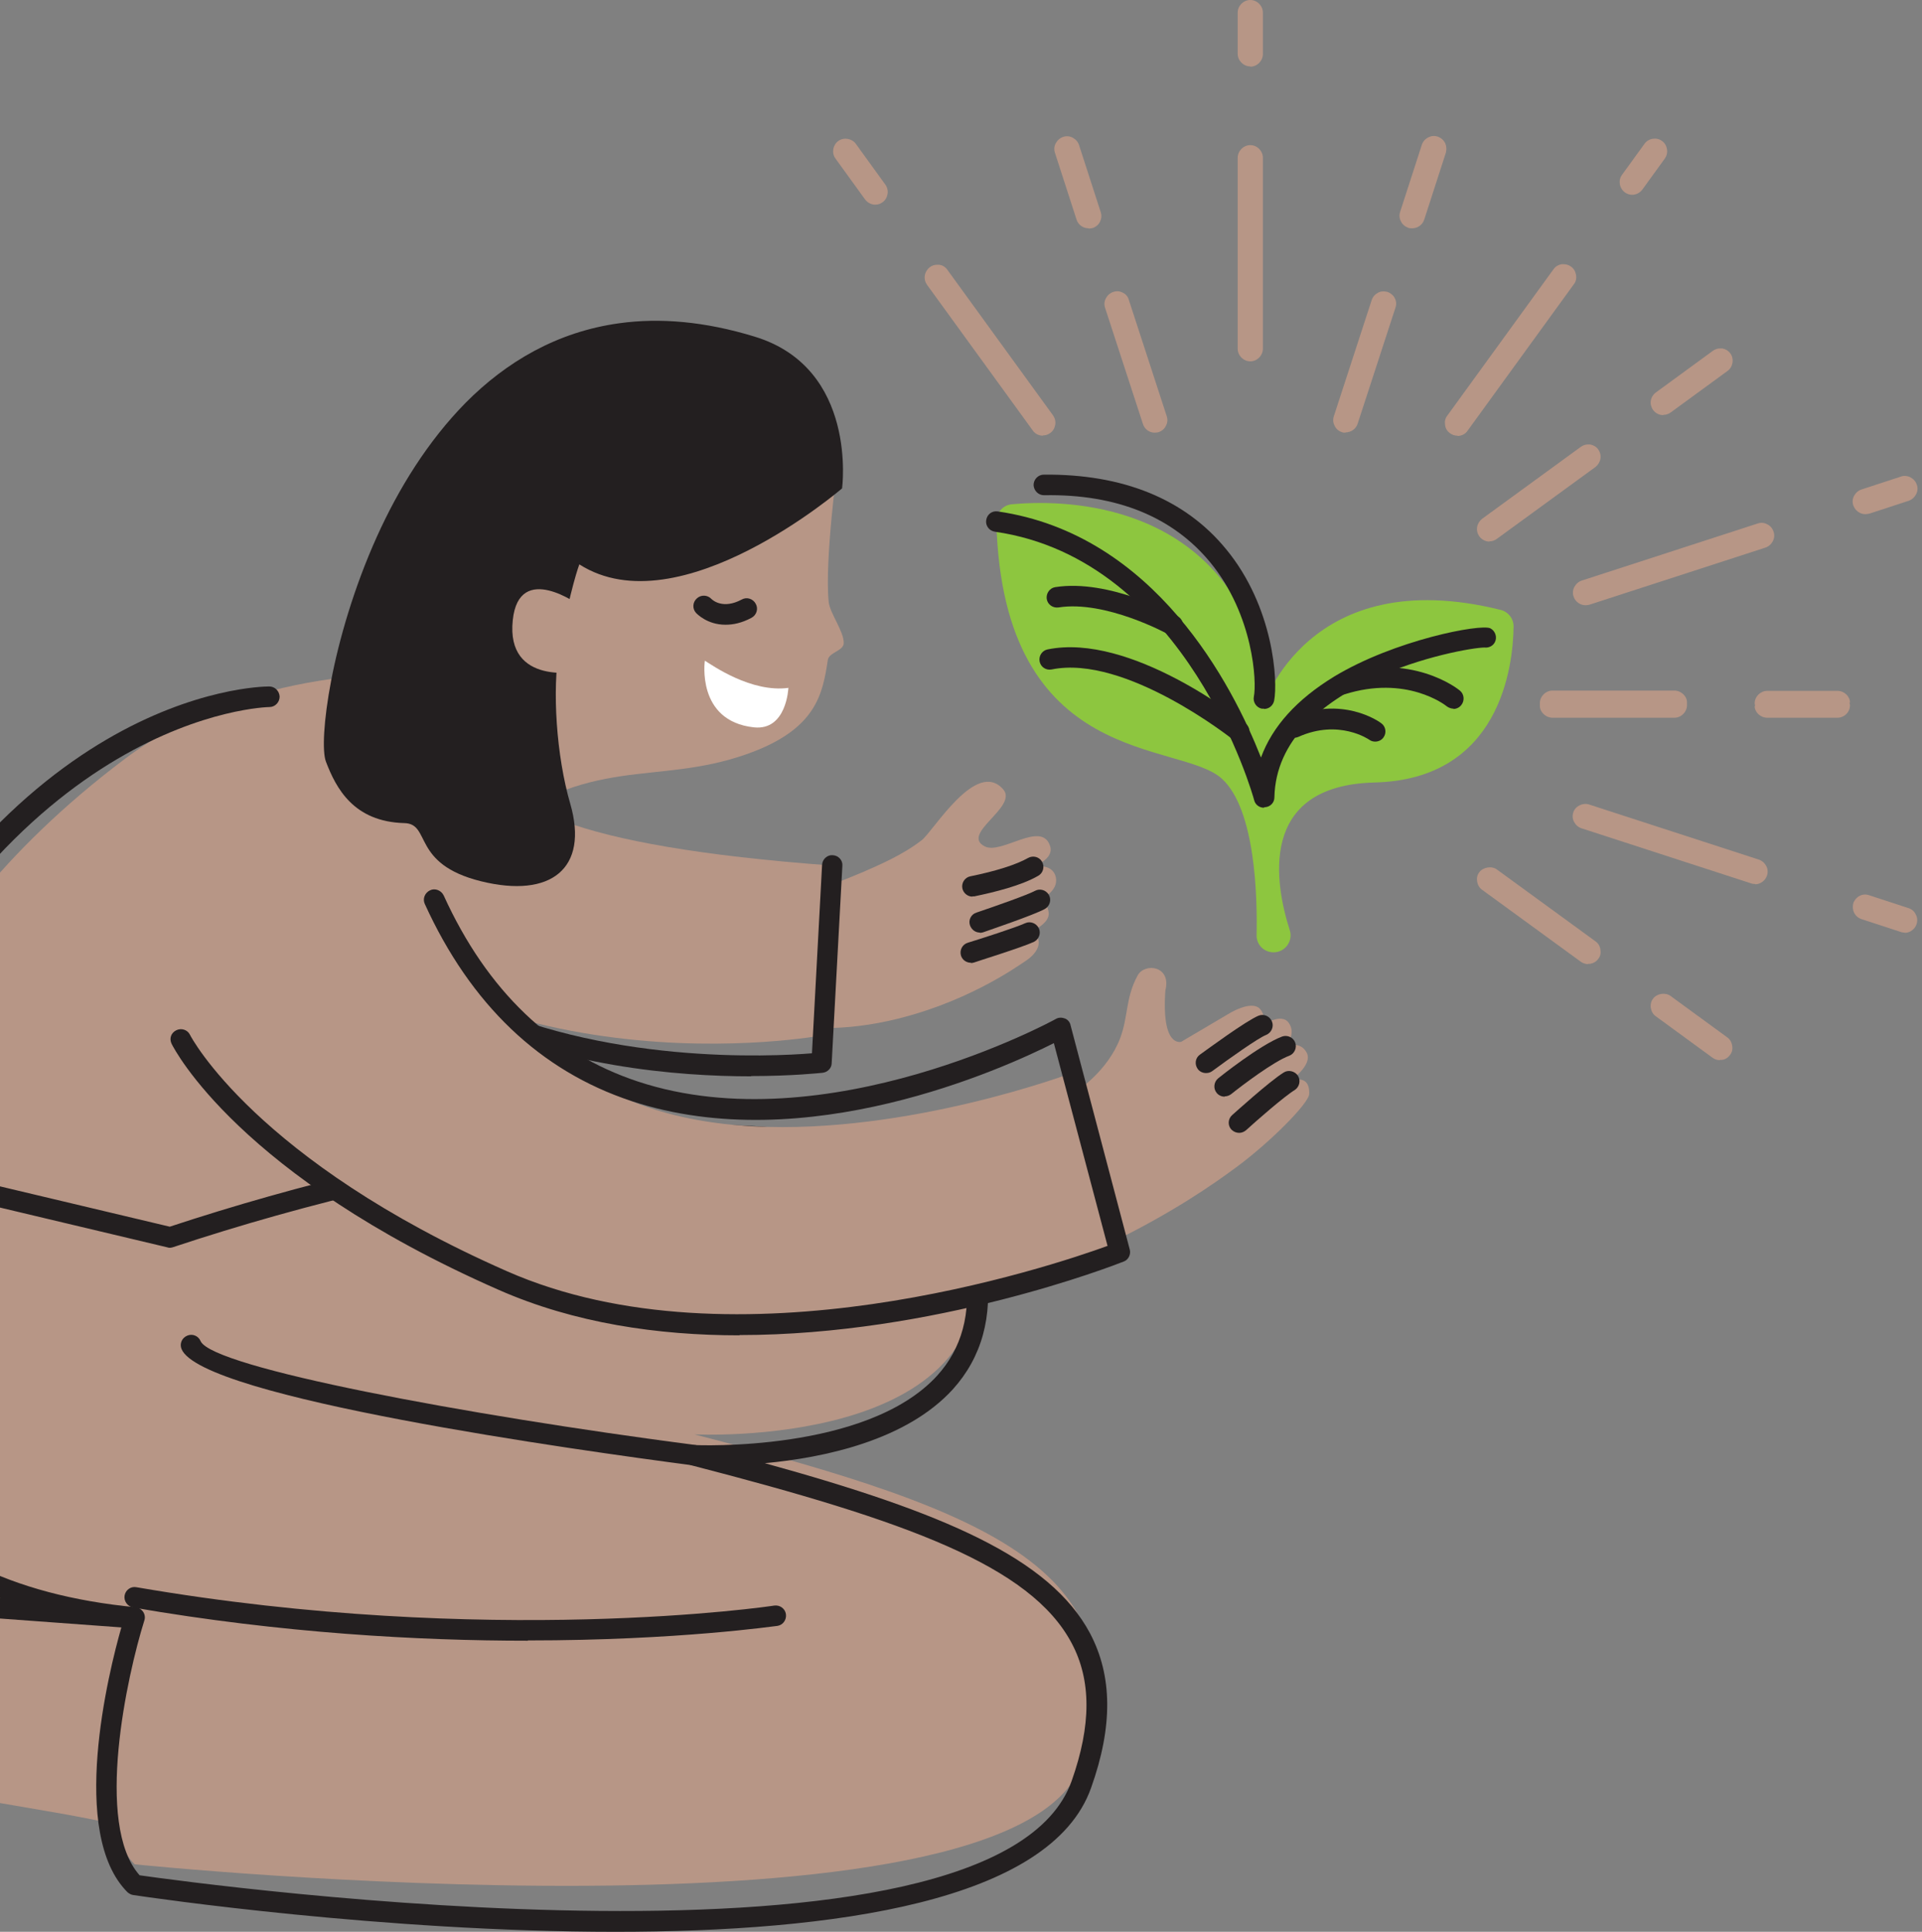 <svg width="392" height="394" viewBox="0 0 392 394" fill="none" xmlns="http://www.w3.org/2000/svg">
<rect x="0" y="0" width="392" height="394" fill="#808080" stroke="none"/>
<g clip-path="url(#clip0_1263_5750)">
<path d="M22.557 177.331C22.557 177.331 51.557 192.495 73.181 198.595C94.805 204.694 114.977 207.716 130.79 206.149C146.603 204.582 159.566 212.976 181.191 208.22C196.501 204.862 207.061 197.42 209.297 195.909C211.532 194.398 212.202 192.607 211.699 191.432C211.196 190.257 209.799 190.201 209.799 190.201C209.799 190.201 214.214 188.522 213.878 186.116C213.543 183.71 211.979 183.486 211.979 183.486C211.979 183.486 216.002 181.919 215.331 178.898C214.661 175.876 210.582 176.771 210.582 176.771C210.582 176.771 215.108 175.316 214.158 172.518C212.426 167.258 204.268 174.365 200.859 172.63C195.774 170.056 207.732 164.572 204.603 160.991C199.127 154.724 190.466 169.385 188.008 171.343C184.152 174.365 179.011 176.547 175.938 177.89C117.938 202.568 88.044 173.302 88.044 173.302" fill="#B79686"/>
<path d="M198.344 182.871C197.394 182.871 196.5 182.199 196.277 181.192C196.053 180.073 196.78 178.954 197.897 178.73C203.15 177.666 207.34 176.323 209.687 174.981C210.693 174.421 211.978 174.757 212.537 175.764C213.096 176.771 212.76 178.058 211.755 178.618C208.29 180.632 202.758 181.975 198.735 182.815C198.568 182.815 198.456 182.815 198.288 182.815L198.344 182.871Z" fill="#231F20"/>
<path d="M199.852 190.201C198.958 190.201 198.176 189.642 197.841 188.746C197.45 187.627 198.064 186.452 199.182 186.116C203.149 184.773 209.519 182.535 211.084 181.695C212.089 181.136 213.374 181.528 213.933 182.535C214.492 183.542 214.101 184.829 213.095 185.389C210.748 186.676 201.584 189.753 200.523 190.145C200.299 190.201 200.076 190.257 199.852 190.257V190.201Z" fill="#231F20"/>
<path d="M198.009 196.356C197.115 196.356 196.277 195.797 195.998 194.902C195.662 193.782 196.277 192.607 197.395 192.272C199.965 191.488 207.117 189.194 209.073 188.299C210.134 187.795 211.364 188.299 211.867 189.306C212.369 190.369 211.867 191.6 210.861 192.104C208.29 193.279 199.071 196.133 198.68 196.301C198.456 196.356 198.289 196.412 198.065 196.412L198.009 196.356Z" fill="#231F20"/>
<path d="M116.428 141.07C116.428 141.07 60.384 168.545 169.846 176.547L167.946 211.129C167.946 211.129 93.91 225.119 51.443 173.47L62.507 148.568L116.484 141.07H116.428Z" fill="#B79686"/>
<path d="M153.252 219.523C138.165 219.523 113.859 217.565 92.458 206.877C91.397 206.373 91.005 205.086 91.508 204.079C92.011 203.015 93.296 202.624 94.302 203.127C122.688 217.229 157.499 215.494 165.601 214.823L167.668 176.379C167.724 175.204 168.786 174.309 169.848 174.421C171.021 174.477 171.915 175.484 171.803 176.603L169.624 216.837C169.624 217.844 168.786 218.684 167.78 218.796C167.165 218.852 161.578 219.467 153.14 219.467L153.252 219.523Z" fill="#231F20"/>
<path d="M68.766 309.336C68.766 309.336 -38.741 298.704 -53.94 298.816C-56.454 298.816 -58.186 329.592 -56.678 359.026C-56.51 362.44 -54.61 367.756 -46.843 365.238C-36.059 361.712 -31.477 336.755 -22.649 337.594C-22.313 337.594 -21.922 337.65 -21.587 337.706C-5.271 339.217 11.827 342.463 22.165 344.197C33.396 346.1 65.301 353.151 65.301 353.151L68.766 309.448V309.336Z" fill="#B79686"/>
<path d="M58.094 334.852C58.094 334.852 -49.413 324.22 -64.611 324.332C-67.126 324.332 -68.858 355.109 -67.349 384.543C-67.182 387.957 -65.282 393.273 -57.515 390.754C-46.731 387.229 -42.149 362.272 -33.32 363.111C-32.985 363.111 -32.594 363.167 -32.259 363.223C-15.943 364.734 1.155 367.98 11.493 369.714C22.724 371.617 54.63 378.667 54.63 378.667L58.094 334.964V334.852Z" fill="#B79686"/>
<path d="M-65.842 391.93C-65.842 391.93 -66.233 391.93 -66.401 391.874C-69.697 390.922 -71.597 386.949 -71.821 386.502C-71.932 386.278 -71.988 385.998 -71.988 385.774C-75.006 334.349 -69.809 322.598 -69.586 322.15C-69.195 321.367 -68.412 320.863 -67.518 320.975L27.64 327.914C28.813 327.97 29.651 328.977 29.596 330.152C29.484 331.327 28.59 332.222 27.36 332.11L-61.204 325.619C-61.204 326.011 -61.204 326.347 -61.372 326.739C-64.78 334.237 -64.221 374.806 -63.663 389.803C-63.663 390.475 -63.942 391.146 -64.445 391.538C-64.836 391.818 -65.283 391.986 -65.73 391.986L-65.842 391.93ZM-66.233 325.172C-67.295 329.089 -69.865 342.631 -68.245 377.436C-68.524 360.705 -68.468 332.838 -65.395 325.228H-66.233V325.172Z" fill="#231F20"/>
<path d="M99.946 238.493C99.946 238.493 123.637 238.549 136.433 239.444C197.115 243.473 219.857 222.321 219.857 222.321C219.857 222.321 225.892 218.46 228.462 211.745C230.138 207.324 229.524 203.519 232.038 198.931C233.491 196.301 238.967 196.972 237.682 202.008C236.844 213.815 240.923 212.472 240.923 212.472C240.923 212.472 248.019 208.276 250.31 206.933C252.545 205.534 255.73 204.303 257.015 205.813C258.3 207.268 257.462 209.171 257.462 209.171C257.462 209.171 261.318 206.373 262.882 208.667C264.447 210.962 262.212 213.424 262.212 213.424C262.212 213.424 265.173 212.137 266.514 214.711C267.855 217.285 262.938 220.586 262.938 220.586C262.938 220.586 267.185 218.628 267.017 223.104C267.017 224.951 259.082 232.953 252.098 238.101C243.158 244.704 217.51 262.555 169.624 272.012C128.61 280.126 49.545 266.304 49.545 266.304" fill="#B79686"/>
<path d="M252.712 231.05C252.153 231.05 251.594 230.827 251.147 230.379C250.365 229.54 250.421 228.197 251.315 227.413C251.65 227.133 258.914 220.53 261.82 218.74C262.77 218.124 264.111 218.46 264.725 219.411C265.34 220.418 265.005 221.705 264.055 222.321C261.931 223.608 256.176 228.644 254.165 230.491C253.773 230.827 253.271 231.05 252.768 231.05H252.712Z" fill="#231F20"/>
<path d="M249.751 223.664C249.136 223.664 248.521 223.384 248.13 222.881C247.404 221.985 247.572 220.642 248.466 219.915C248.801 219.635 257.015 213.088 261.485 211.409C262.547 211.017 263.776 211.577 264.167 212.64C264.558 213.703 263.999 214.934 262.938 215.326C259.753 216.501 253.327 221.37 251.092 223.16C250.701 223.44 250.254 223.608 249.807 223.608L249.751 223.664Z" fill="#231F20"/>
<path d="M245.951 218.852C245.337 218.852 244.666 218.572 244.275 218.012C243.605 217.061 243.772 215.774 244.722 215.102C246.287 213.983 254.109 208.22 256.68 207.156C257.797 206.709 258.971 207.268 259.418 208.331C259.865 209.395 259.306 210.626 258.244 211.073C256.624 211.689 250.645 215.942 247.237 218.46C246.845 218.74 246.454 218.852 246.007 218.852H245.951Z" fill="#231F20"/>
<path d="M-28.627 233.177C-28.627 233.177 -61.259 317.058 27.473 325.731C27.473 325.731 14.454 367.252 27.473 380.234C27.473 380.234 207.508 398.756 220.583 359.698C233.602 320.639 202.311 308.272 141.629 292.548C141.629 292.548 204.881 295.794 199.014 254.665C195.606 230.603 163.309 229.763 123.469 233.569C95.195 236.255 63.234 238.661 34.625 248.174L-28.627 233.121V233.177Z" fill="#B79686"/>
<path d="M82.176 138.888C98.603 131.949 105.644 117.847 108.55 103.914C115.702 70.059 170.852 94.569 170.852 94.569C170.852 94.569 168.17 114.21 169.008 122.716C169.232 125.066 172.137 128.759 172.081 131.165C172.081 132.732 169.064 133.068 168.841 134.579C167.779 141.462 166.605 148.792 152.245 153.828C133.415 160.431 120.675 153.605 98.883 170.504" fill="#B79686"/>
<path d="M116.149 171.791C114.752 196.748 55.914 259.981 55.914 259.981L-28.684 233.177C-28.684 233.177 -25.331 192.999 25.461 154.78C49.488 136.705 83.237 135.586 98.101 139" fill="#B79686"/>
<path d="M141.629 298.872C141.629 298.872 141.461 298.872 141.349 298.872C117.937 295.794 41.107 285.106 37.028 275.145C36.581 274.082 37.084 272.851 38.201 272.403C39.263 271.956 40.492 272.459 40.939 273.579C43.621 278.95 94.357 288.519 141.908 294.731C143.082 294.898 143.864 295.906 143.696 297.081C143.585 298.144 142.635 298.927 141.629 298.927V298.872Z" fill="#231F20"/>
<path d="M125.48 394C78.209 394 30.937 387.061 27.193 386.502C26.746 386.446 26.355 386.222 26.02 385.942C14.006 373.967 22.108 341.12 24.791 331.775C-0.689 328.809 -19.128 319.072 -30.024 302.844C-49.078 274.418 -38.127 236.702 -37.624 235.079C-37.288 234.016 -36.227 233.401 -35.109 233.624L34.625 250.188C86.478 233.065 157.442 219.803 187.559 238.493C195.382 243.361 199.964 250.132 201.137 258.582C202.534 268.486 200.243 276.824 194.32 283.371C184.821 293.779 168.114 297.305 155.989 298.424C192.476 308.496 214.157 317.785 222.315 333.118C226.896 341.791 227.008 352.087 222.538 364.622C214.324 387.901 169.902 394 125.48 394ZM28.478 382.473C40.66 384.207 203.261 406.535 218.571 363.223C222.594 351.864 222.594 342.687 218.571 335.132C210.189 319.296 184.821 310.175 141.07 298.871C140.008 298.592 139.338 297.584 139.505 296.521C139.673 295.458 140.455 294.563 141.685 294.731C142.02 294.731 176.775 296.297 191.135 280.573C196.164 275.033 198.12 267.871 196.891 259.197C195.885 251.979 191.918 246.215 185.212 242.074C158.056 225.231 90.334 236.087 35.239 254.385C34.848 254.497 34.513 254.553 34.066 254.385L-34.215 238.157C-36.115 246.103 -42.261 277.216 -26.616 300.494C-16.111 316.162 2.105 325.34 27.64 327.802C28.255 327.858 28.814 328.193 29.205 328.753C29.54 329.257 29.652 329.928 29.428 330.544C25.964 341.567 19.203 372.064 28.478 382.473Z" fill="#231F20"/>
<path d="M36.917 196.916C36.917 196.916 33.006 231.218 94.526 258.022C155.99 284.826 228.406 255.392 228.406 255.392L218.74 218.796C218.74 218.796 84.915 269.27 99.275 154.78" fill="#B79686"/>
<path d="M107.656 334.629C85.473 334.629 57.535 333.118 27.138 327.858C26.02 327.634 25.238 326.571 25.405 325.451C25.573 324.332 26.635 323.493 27.808 323.717C99.666 336.083 157.33 327.578 157.889 327.466C159.062 327.298 160.124 328.081 160.292 329.201C160.459 330.376 159.677 331.439 158.56 331.607C158.224 331.607 138.388 334.573 107.656 334.573V334.629Z" fill="#231F20"/>
<path d="M171.746 99.605C171.746 99.605 138.555 128.144 118.16 115.106C118.16 115.106 116.316 119.918 114.081 132.285C112.573 140.566 113.467 154.22 116.316 163.957C120.116 177.163 112.349 183.262 98.101 179.737C83.852 176.212 87.987 167.986 82.455 167.874C72.118 167.594 68.542 160.767 66.475 155.339C65.692 153.269 65.972 147.058 67.536 138.832C69.101 130.606 72.174 119.862 76.868 109.454C81.282 99.661 87.261 89.98 94.972 82.146C103.241 73.809 113.634 67.653 126.374 65.918C134.532 64.799 143.696 65.527 153.921 68.66C175.043 75.096 171.746 99.605 171.746 99.605Z" fill="#231F20"/>
<path d="M160.851 140.287C153.252 141.35 145.206 135.642 143.753 134.747C143.753 134.747 141.965 147.058 153.755 148.345C160.46 149.072 160.795 140.287 160.795 140.287H160.851Z" fill="white"/>
<path d="M147.942 127.416C144.199 127.416 142.075 125.122 141.964 125.01C141.181 124.171 141.237 122.828 142.131 122.044C142.969 121.261 144.31 121.317 145.093 122.156C145.316 122.38 147.44 124.339 151.295 122.268C152.301 121.709 153.586 122.1 154.145 123.163C154.703 124.171 154.312 125.458 153.251 126.017C151.239 127.081 149.507 127.416 147.998 127.416H147.942Z" fill="#231F20"/>
<path d="M118.272 123.499C118.272 123.499 105.868 114.322 104.583 126.465C103.13 140.063 118.272 136.929 118.272 136.929V123.499Z" fill="#B79686"/>
<path d="M150.792 272.347C134.252 272.347 117.154 269.885 101.676 263.058C48.873 239.836 35.574 214.039 35.015 212.92C34.457 211.801 34.904 210.626 35.965 210.122C36.971 209.619 38.256 210.01 38.759 211.073C38.871 211.353 52.169 236.702 103.353 259.253C150.177 279.902 214.491 258.246 225.89 254.105L214.938 212.752C204.713 217.9 164.314 236.31 128.776 224.559C110.17 218.404 95.977 204.862 86.645 184.381C86.143 183.318 86.645 182.087 87.707 181.584C88.713 181.08 89.998 181.584 90.501 182.647C99.329 202.064 112.684 214.823 130.118 220.586C168.561 233.289 214.882 208.108 215.329 207.828C215.888 207.492 216.559 207.492 217.173 207.716C217.788 207.94 218.235 208.499 218.347 209.115L230.416 254.833C230.696 255.84 230.137 256.959 229.187 257.295C227.064 258.134 190.688 272.291 150.848 272.291L150.792 272.347Z" fill="#231F20"/>
<path d="M-34.438 226.966C-34.438 226.966 -34.996 226.965 -35.276 226.798C-36.337 226.35 -36.84 225.119 -36.393 224.056C-1.023 140.958 52.618 140.007 54.909 140.007C56.083 140.007 56.977 140.958 57.032 142.077C57.032 143.252 56.083 144.204 54.965 144.204C54.462 144.204 1.77 145.323 -32.482 225.734C-32.817 226.518 -33.599 227.021 -34.382 227.021L-34.438 226.966Z" fill="#231F20"/>
<path d="M306.074 124.395C307.639 124.786 308.756 126.241 308.7 127.864C308.589 135.922 305.962 158.977 280.315 159.592C256.344 160.208 260.088 180.464 263.049 189.698C263.775 191.936 262.099 194.23 259.752 194.23C257.797 194.23 256.232 192.663 256.288 190.705C256.456 183.039 256.064 165.02 249.192 158.809C240.587 150.975 204.546 156.962 203.205 106.376C203.205 104.585 204.546 103.019 206.334 102.851C216.001 101.955 245.224 101.732 256.064 130.494C256.064 130.606 256.176 130.774 256.176 130.886C256.511 132.117 258.244 138.72 257.573 144.092C257.573 144.092 266.737 114.602 306.074 124.395Z" fill="#8DC63F"/>
<path d="M257.797 164.74C256.847 164.74 256.009 164.125 255.785 163.173C255.673 162.67 242.207 114.098 202.926 108.447C201.752 108.279 200.97 107.215 201.138 106.096C201.305 104.921 202.311 104.138 203.485 104.306C235.614 108.95 251.427 139.895 257.182 154.5C259.529 148.121 264.502 142.637 272.101 137.992C284.394 130.55 301.939 127.192 303.951 128.144C304.957 128.647 305.404 129.934 304.901 130.942C304.51 131.781 303.56 132.173 302.777 132.061C298.196 132.117 260.423 139.167 259.92 162.614C259.92 163.677 259.138 164.516 258.076 164.628C257.964 164.628 257.909 164.628 257.853 164.628L257.797 164.74Z" fill="#231F20"/>
<path d="M257.797 144.539C257.797 144.539 257.518 144.539 257.35 144.539C256.232 144.316 255.506 143.196 255.73 142.077C256.344 139.167 255.674 125.458 246.845 114.714C239.302 105.537 227.903 100.724 212.928 101.004C211.755 101.004 210.861 100.053 210.805 98.934C210.805 97.759 211.755 96.807 212.872 96.807C229.021 96.639 241.705 101.788 250.086 112.028C259.809 123.835 260.647 139 259.864 142.917C259.641 143.924 258.803 144.595 257.797 144.595V144.539Z" fill="#231F20"/>
<path d="M252.713 151.254C252.266 151.254 251.763 151.086 251.428 150.807C251.204 150.639 229.524 133.46 214.493 136.537C213.32 136.761 212.258 136.034 212.035 134.915C211.811 133.795 212.537 132.676 213.655 132.452C230.586 128.983 253.104 146.778 254.054 147.561C254.948 148.289 255.115 149.632 254.389 150.527C253.998 151.031 253.383 151.31 252.769 151.31L252.713 151.254Z" fill="#231F20"/>
<path d="M239.189 129.599C238.854 129.599 238.518 129.487 238.183 129.319C238.071 129.263 225.499 122.38 215.888 123.891C214.715 124.059 213.653 123.275 213.486 122.156C213.318 121.037 214.1 119.918 215.218 119.75C226.225 118.015 239.636 125.346 240.195 125.682C241.2 126.241 241.591 127.528 241.033 128.535C240.642 129.207 239.915 129.599 239.189 129.599Z" fill="#231F20"/>
<path d="M296.464 144.539C296.017 144.539 295.514 144.372 295.123 144.092C294.788 143.812 286.853 137.601 274.169 141.63C273.052 141.965 271.878 141.35 271.543 140.287C271.208 139.167 271.822 137.992 272.884 137.657C287.803 132.9 297.358 140.51 297.749 140.846C298.643 141.574 298.755 142.917 298.028 143.812C297.637 144.316 297.023 144.595 296.408 144.595L296.464 144.539Z" fill="#231F20"/>
<path d="M280.482 151.254C280.035 151.254 279.644 151.142 279.253 150.863C279.253 150.863 273.106 146.554 264.781 150.303C263.719 150.751 262.49 150.303 261.987 149.24C261.54 148.177 261.987 146.946 263.048 146.442C273.665 141.686 281.376 147.225 281.711 147.505C282.661 148.177 282.829 149.52 282.158 150.415C281.767 150.975 281.097 151.254 280.482 151.254Z" fill="#231F20"/>
<path d="M255.001 72.466C255.728 72.466 256.342 71.85 256.342 71.123V32.176C256.342 31.448 255.728 30.833 255.001 30.833C254.275 30.833 253.66 31.448 253.66 32.176V71.123C253.66 71.85 254.275 72.466 255.001 72.466Z" fill="#B79686"/>
<path d="M255.002 73.697C253.605 73.697 252.432 72.522 252.432 71.123V32.176C252.432 30.777 253.605 29.602 255.002 29.602C256.399 29.602 257.572 30.777 257.572 32.176V71.123C257.572 72.522 256.399 73.697 255.002 73.697ZM254.834 32.176V71.123L255.002 71.29C255.002 71.29 255.17 71.234 255.17 71.123V32.176H254.834Z" fill="#B79686"/>
<path d="M255.001 12.367C255.728 12.367 256.342 11.751 256.342 11.024V2.574C256.342 1.847 255.728 1.231 255.001 1.231C254.275 1.231 253.66 1.847 253.66 2.574V11.024C253.66 11.751 254.275 12.367 255.001 12.367Z" fill="#B79686"/>
<path d="M255.002 13.542C253.605 13.542 252.432 12.367 252.432 10.968V2.574C252.432 1.175 253.605 0 255.002 0C256.399 0 257.572 1.175 257.572 2.574V11.024C257.572 12.423 256.399 13.598 255.002 13.598V13.542ZM254.834 2.574V11.024L255.002 11.192C255.002 11.192 255.17 11.136 255.17 11.024V2.574H254.834Z" fill="#B79686"/>
<path d="M323.395 122.212C323.395 122.212 323.675 122.212 323.787 122.156L359.659 110.461C359.995 110.349 360.274 110.125 360.442 109.79C360.609 109.454 360.609 109.118 360.497 108.782C360.386 108.447 360.162 108.167 359.827 107.999C359.659 107.887 359.436 107.831 359.212 107.831C359.045 107.831 358.933 107.831 358.765 107.887L322.892 119.582C322.557 119.694 322.278 119.918 322.11 120.254C321.943 120.589 321.887 120.925 322.054 121.317C322.222 121.876 322.781 122.268 323.339 122.268L323.395 122.212Z" fill="#B79686"/>
<path d="M323.395 123.443C322.278 123.443 321.272 122.716 320.937 121.653C320.713 121.037 320.769 120.31 321.104 119.694C321.44 119.079 321.943 118.631 322.613 118.407L358.486 106.768C359.157 106.544 359.827 106.6 360.442 106.936C361.056 107.215 361.503 107.775 361.727 108.447C361.95 109.118 361.894 109.79 361.559 110.405C361.224 111.021 360.721 111.468 360.051 111.692L324.178 123.331C324.178 123.331 323.675 123.443 323.395 123.443ZM359.268 109.062L323.34 120.757V121.037H323.395L359.268 109.342V109.062Z" fill="#B79686"/>
<path d="M380.446 103.69C380.446 103.69 380.726 103.69 380.837 103.634L388.884 101.004C389.219 100.892 389.498 100.668 389.666 100.333C389.833 99.997 389.889 99.661 389.722 99.325C389.61 98.99 389.386 98.71 389.051 98.542C388.884 98.43 388.66 98.374 388.437 98.374C388.269 98.374 388.157 98.374 387.989 98.43L379.943 101.06C379.608 101.172 379.329 101.396 379.161 101.732C378.993 102.067 378.937 102.403 379.105 102.739C379.273 103.298 379.831 103.69 380.39 103.69H380.446Z" fill="#B79686"/>
<path d="M380.446 104.865C379.329 104.865 378.379 104.138 377.988 103.075C377.764 102.403 377.82 101.732 378.155 101.116C378.491 100.501 378.993 100.053 379.664 99.829L387.71 97.199C388.269 96.975 389.051 97.031 389.666 97.367C390.281 97.703 390.727 98.206 390.951 98.878C391.175 99.493 391.119 100.221 390.783 100.836C390.448 101.452 389.945 101.899 389.331 102.123L381.284 104.753C381.284 104.753 380.726 104.865 380.502 104.865H380.446ZM388.492 99.549L380.39 102.179V102.459C380.39 102.459 380.446 102.459 380.502 102.459L388.492 99.829V99.549Z" fill="#B79686"/>
<path d="M212.705 87.63C212.984 87.63 213.264 87.518 213.487 87.35C213.767 87.127 213.99 86.847 214.046 86.455C214.102 86.119 214.046 85.728 213.823 85.448L192.254 55.734C192.031 55.454 191.751 55.23 191.36 55.175C191.304 55.175 191.192 55.175 191.137 55.175C190.857 55.175 190.578 55.286 190.354 55.454C190.075 55.678 189.851 55.958 189.796 56.35C189.74 56.685 189.796 57.077 190.019 57.357L211.587 87.071C211.867 87.406 212.258 87.63 212.705 87.63Z" fill="#B79686"/>
<path d="M212.705 88.861C211.867 88.861 211.084 88.47 210.637 87.798L189.069 58.084C188.678 57.525 188.51 56.853 188.622 56.182C188.734 55.51 189.125 54.895 189.628 54.503C190.075 54.167 190.578 53.999 191.136 53.999C191.192 53.999 191.527 53.999 191.583 53.999C192.254 54.111 192.813 54.447 193.204 55.007L214.772 84.72C215.163 85.28 215.331 85.951 215.219 86.623C215.107 87.294 214.772 87.91 214.213 88.302C213.766 88.637 213.263 88.805 212.705 88.805V88.861ZM191.248 56.462L191.025 56.63L212.705 86.455C212.705 86.455 212.705 86.455 212.816 86.455L191.248 56.518V56.462Z" fill="#B79686"/>
<path d="M178.508 40.514C178.787 40.514 179.067 40.402 179.29 40.234C179.905 39.786 180.017 38.947 179.57 38.331L173.535 29.994C173.256 29.658 172.865 29.434 172.418 29.434C172.138 29.434 171.859 29.546 171.635 29.714C171.021 30.161 170.909 31.001 171.356 31.616L177.391 39.954C177.67 40.29 178.061 40.514 178.508 40.514Z" fill="#B79686"/>
<path d="M178.507 41.745C177.725 41.745 176.943 41.353 176.44 40.681L170.405 32.344C169.567 31.224 169.847 29.602 170.964 28.762C172.137 27.923 173.758 28.259 174.54 29.322L180.575 37.66C180.966 38.219 181.134 38.891 181.022 39.562C180.91 40.234 180.575 40.849 180.016 41.241C179.569 41.577 179.066 41.745 178.507 41.745ZM172.361 30.945L178.507 39.338C178.507 39.338 178.563 39.338 178.619 39.338L172.64 30.777L172.417 30.945H172.361Z" fill="#B79686"/>
<path d="M297.246 87.63C297.693 87.63 298.084 87.406 298.363 87.071L320.044 57.189C320.267 56.909 320.323 56.517 320.267 56.182C320.211 55.846 320.044 55.51 319.708 55.286C319.485 55.119 319.205 55.007 318.926 55.007C318.87 55.007 318.758 55.007 318.703 55.007C318.367 55.007 318.032 55.23 317.809 55.566L296.128 85.448C295.905 85.728 295.849 86.119 295.905 86.455C295.961 86.847 296.128 87.126 296.464 87.35C296.687 87.518 296.967 87.63 297.246 87.63Z" fill="#B79686"/>
<path d="M297.246 88.861C296.687 88.861 296.185 88.693 295.738 88.358C295.179 87.966 294.788 87.35 294.732 86.679C294.62 86.007 294.732 85.336 295.179 84.776L316.859 54.895C317.25 54.335 317.865 53.999 318.479 53.888C318.535 53.888 318.815 53.888 318.926 53.888C319.485 53.888 319.988 54.055 320.435 54.391C320.994 54.783 321.329 55.398 321.441 56.07C321.553 56.741 321.441 57.413 320.994 57.972L299.314 87.854C298.867 88.525 298.084 88.917 297.246 88.917V88.861ZM318.926 55.063V56.294L297.134 86.231L297.246 86.455C297.246 86.455 297.358 86.455 297.358 86.399L319.038 56.517L318.926 55.063Z" fill="#B79686"/>
<path d="M332.896 38.499C333.343 38.499 333.734 38.275 334.013 37.94L338.595 31.616C339.042 31.001 338.874 30.161 338.316 29.714C338.092 29.546 337.813 29.434 337.533 29.434C337.086 29.434 336.695 29.658 336.416 29.994L331.834 36.317C331.387 36.932 331.555 37.772 332.113 38.219C332.337 38.387 332.616 38.499 332.896 38.499Z" fill="#B79686"/>
<path d="M332.895 39.73C332.336 39.73 331.833 39.562 331.386 39.227C330.268 38.387 329.989 36.764 330.827 35.645L335.409 29.322C336.191 28.203 337.868 27.923 338.985 28.762C339.544 29.154 339.879 29.77 339.991 30.441C340.103 31.113 339.935 31.784 339.544 32.344L334.962 38.667C334.459 39.339 333.677 39.73 332.895 39.73ZM337.365 30.721L332.783 37.044L332.895 37.268C332.895 37.268 333.006 37.268 333.062 37.212L337.644 30.889L337.421 30.721H337.365Z" fill="#B79686"/>
<path d="M374.745 145.211C375.471 145.211 376.086 144.595 376.086 143.868V143.644V143.476V143.308C376.086 142.693 375.471 142.077 374.745 142.077H360.441C359.714 142.077 359.1 142.693 359.1 143.42V143.644V143.812V143.98C359.1 144.595 359.714 145.211 360.441 145.211H374.745Z" fill="#B79686"/>
<path d="M374.746 146.386H360.441C359.044 146.386 357.871 145.267 357.871 143.98H357.983C357.983 143.98 357.871 143.644 357.871 143.476C357.871 142.077 359.044 140.902 360.441 140.902H374.746C376.143 140.902 377.316 142.021 377.316 143.308H377.204C377.204 143.308 377.316 143.644 377.316 143.812C377.316 145.267 376.143 146.386 374.746 146.386ZM360.274 143.924V144.148L374.746 144.036C374.746 144.036 374.858 144.036 374.913 143.924C374.913 143.812 374.913 143.644 374.913 143.644C374.913 143.644 374.913 143.308 374.913 143.252L360.441 143.364C360.441 143.364 360.441 143.756 360.274 143.924Z" fill="#B79686"/>
<path d="M274.447 87.071C275.062 87.071 275.565 86.679 275.732 86.119L283.387 62.449C283.499 62.113 283.443 61.722 283.331 61.386C283.164 61.05 282.884 60.826 282.549 60.714C282.382 60.714 282.27 60.658 282.102 60.658C281.879 60.658 281.711 60.658 281.488 60.826C281.152 60.994 280.929 61.274 280.817 61.61L273.162 85.28C273.05 85.616 273.05 86.007 273.218 86.343C273.385 86.679 273.665 86.903 274 87.015C274.112 87.015 274.279 87.071 274.391 87.071H274.447Z" fill="#B79686"/>
<path d="M274.447 88.246C274.168 88.246 273.888 88.246 273.665 88.134C272.994 87.91 272.491 87.462 272.212 86.847C271.877 86.231 271.821 85.56 272.044 84.888L279.755 61.218C279.979 60.547 280.426 60.043 281.04 59.707C281.655 59.371 282.326 59.371 282.996 59.539C283.611 59.763 284.169 60.211 284.449 60.77C284.784 61.386 284.84 62.057 284.617 62.729L276.906 86.399C276.57 87.462 275.564 88.19 274.447 88.19V88.246ZM281.99 61.946L274.279 85.616L274.447 85.84C274.447 85.84 274.559 85.84 274.615 85.728L282.326 62.057L282.046 61.946H281.99Z" fill="#B79686"/>
<path d="M287.97 45.326C288.585 45.326 289.088 44.934 289.256 44.375L293.67 30.721C293.782 30.385 293.782 29.994 293.614 29.658C293.446 29.322 293.167 29.098 292.832 28.986C292.664 28.986 292.552 28.93 292.385 28.93C292.161 28.93 291.994 28.93 291.77 29.098C291.435 29.266 291.211 29.546 291.1 29.882L286.685 43.535C286.574 43.871 286.574 44.263 286.741 44.599C286.909 44.934 287.188 45.158 287.523 45.27C287.635 45.27 287.803 45.326 287.915 45.326H287.97Z" fill="#B79686"/>
<path d="M287.97 46.557C287.691 46.557 287.412 46.557 287.188 46.445C286.573 46.221 286.015 45.774 285.735 45.158C285.4 44.543 285.344 43.871 285.568 43.2L289.982 29.546C290.205 28.874 290.652 28.371 291.267 28.035C291.938 27.699 292.552 27.643 293.223 27.867C293.893 28.091 294.396 28.539 294.731 29.154C295.011 29.77 295.067 30.441 294.899 31.113L290.485 44.766C290.15 45.83 289.144 46.557 288.082 46.557H287.97ZM292.273 30.273L287.859 43.927L288.026 44.151C288.026 44.151 288.138 44.151 288.194 44.039L292.608 30.385L292.329 30.273H292.273Z" fill="#B79686"/>
<path d="M235.501 87.071C235.501 87.071 235.78 87.071 235.892 87.015C236.227 86.903 236.507 86.679 236.674 86.343C236.842 86.007 236.842 85.672 236.73 85.28L229.019 61.61C228.908 61.274 228.684 60.994 228.349 60.826C228.181 60.714 227.958 60.658 227.734 60.658C227.567 60.658 227.455 60.658 227.287 60.714C226.952 60.826 226.672 61.05 226.505 61.386C226.337 61.722 226.337 62.057 226.449 62.393L234.16 86.063C234.328 86.623 234.886 87.015 235.445 87.015L235.501 87.071Z" fill="#B79686"/>
<path d="M235.502 88.246C234.384 88.246 233.434 87.518 233.099 86.455L225.388 62.785C225.165 62.113 225.22 61.442 225.556 60.826C225.891 60.211 226.394 59.763 227.064 59.539C227.735 59.315 228.405 59.371 229.02 59.707C229.635 59.987 230.082 60.547 230.249 61.218L237.96 84.888C238.184 85.56 238.128 86.231 237.793 86.847C237.513 87.462 236.954 87.91 236.34 88.134C236.06 88.19 235.837 88.246 235.558 88.246H235.502ZM227.679 62.057L235.502 85.84L227.902 61.946L227.623 62.057H227.679Z" fill="#B79686"/>
<path d="M221.98 45.326C221.98 45.326 222.26 45.326 222.371 45.27C223.098 45.046 223.489 44.263 223.265 43.535L218.851 29.881C218.739 29.546 218.516 29.266 218.181 29.098C218.013 28.986 217.79 28.93 217.566 28.93C217.398 28.93 217.287 28.93 217.119 28.986C216.784 29.098 216.504 29.322 216.337 29.658C216.169 29.993 216.113 30.329 216.281 30.721L220.695 44.375C220.863 44.934 221.422 45.326 221.98 45.326Z" fill="#B79686"/>
<path d="M221.98 46.557C220.863 46.557 219.913 45.83 219.578 44.822L215.163 31.169C214.94 30.497 214.996 29.826 215.331 29.21C215.666 28.595 216.169 28.147 216.84 27.923C217.454 27.699 218.181 27.755 218.795 28.091C219.41 28.427 219.857 28.93 220.081 29.602L224.495 43.255C224.942 44.599 224.215 46.053 222.874 46.501C222.651 46.557 222.371 46.613 222.092 46.613L221.98 46.557ZM217.678 30.273L217.398 30.385L221.98 44.151L217.678 30.329V30.273Z" fill="#B79686"/>
<path d="M303.783 109.286C304.062 109.286 304.342 109.174 304.565 109.006L324.681 94.345C324.96 94.121 325.184 93.841 325.24 93.45C325.296 93.114 325.24 92.722 325.016 92.443C324.793 92.163 324.513 91.939 324.122 91.883C324.066 91.883 323.955 91.883 323.899 91.883C323.619 91.883 323.34 91.995 323.116 92.163L303.001 106.824C302.721 107.048 302.498 107.327 302.442 107.719C302.386 108.055 302.442 108.447 302.666 108.726C302.945 109.062 303.336 109.286 303.783 109.286Z" fill="#B79686"/>
<path d="M303.783 110.461C303.001 110.461 302.218 110.069 301.715 109.398C301.324 108.838 301.157 108.167 301.268 107.495C301.38 106.824 301.771 106.208 302.274 105.817L322.39 91.156C322.837 90.82 323.34 90.652 323.898 90.652C323.954 90.652 324.234 90.652 324.29 90.652C324.96 90.764 325.575 91.1 325.966 91.659C326.357 92.219 326.525 92.89 326.413 93.562C326.301 94.233 325.91 94.849 325.407 95.24L305.291 109.901C304.844 110.237 304.342 110.405 303.783 110.405V110.461ZM324.122 91.939L323.898 93.114L303.671 107.775L303.783 108.055C303.783 108.055 303.839 108.055 303.895 108.055L324.01 93.394L324.122 91.939Z" fill="#B79686"/>
<path d="M339.209 83.489C339.488 83.489 339.768 83.377 339.991 83.21L351.558 74.76C351.837 74.536 352.061 74.256 352.116 73.865C352.172 73.529 352.116 73.137 351.893 72.857C351.669 72.578 351.39 72.354 350.999 72.298C350.943 72.298 350.831 72.298 350.775 72.298C350.496 72.298 350.217 72.41 349.993 72.578L338.427 81.027C338.147 81.251 337.924 81.531 337.868 81.922C337.812 82.258 337.868 82.65 338.091 82.93C338.371 83.265 338.762 83.489 339.209 83.489Z" fill="#B79686"/>
<path d="M339.209 84.664C338.37 84.664 337.644 84.273 337.141 83.601C336.75 83.042 336.582 82.37 336.694 81.699C336.806 81.027 337.197 80.412 337.756 80.02L349.322 71.57C349.769 71.234 350.272 71.067 350.831 71.067C350.887 71.067 351.222 71.067 351.278 71.067C351.893 71.178 352.507 71.514 352.898 72.074C353.29 72.578 353.457 73.249 353.345 73.976C353.234 74.648 352.898 75.263 352.34 75.655L340.773 84.105C340.326 84.441 339.823 84.608 339.264 84.608L339.209 84.664ZM350.775 73.529L339.097 81.978L339.209 82.258C339.209 82.258 339.209 82.258 339.32 82.258L350.887 73.808L350.775 73.529Z" fill="#B79686"/>
<path d="M357.984 179.065C357.984 179.065 358.375 179.065 358.598 178.898C358.934 178.73 359.157 178.45 359.269 178.114C359.492 177.387 359.101 176.659 358.375 176.379L323.787 165.132C323.787 165.132 323.508 165.076 323.396 165.076C322.781 165.076 322.278 165.468 322.055 166.027C321.831 166.755 322.223 167.482 322.949 167.762L357.537 179.009C357.537 179.009 357.816 179.065 357.984 179.065Z" fill="#B79686"/>
<path d="M357.984 180.297C357.984 180.297 357.481 180.296 357.202 180.185L322.558 168.937C321.888 168.713 321.385 168.266 321.05 167.65C320.715 167.034 320.659 166.363 320.882 165.691C321.273 164.404 322.838 163.677 324.067 164.069L358.711 175.316C359.381 175.54 359.884 175.988 360.219 176.603C360.555 177.219 360.61 177.89 360.387 178.562C360.163 179.233 359.716 179.737 359.102 180.073C358.767 180.241 358.375 180.352 357.984 180.352V180.297ZM323.452 166.307L323.341 166.587L357.984 177.834L323.397 166.251L323.452 166.307Z" fill="#B79686"/>
<path d="M388.491 189.026C388.491 189.026 388.882 189.026 389.106 188.858C389.441 188.69 389.665 188.41 389.776 188.075C389.888 187.739 389.888 187.347 389.721 187.012C389.553 186.676 389.274 186.452 388.938 186.34L380.892 183.71C380.892 183.71 380.613 183.654 380.501 183.654C379.942 183.654 379.328 184.046 379.16 184.605C379.048 184.941 379.048 185.333 379.216 185.613C379.383 185.948 379.663 186.172 379.998 186.284L387.988 188.914C387.988 188.914 388.268 188.97 388.435 188.97L388.491 189.026Z" fill="#B79686"/>
<path d="M388.492 190.201C388.492 190.201 387.989 190.201 387.709 190.089L379.663 187.459C378.993 187.235 378.49 186.788 378.155 186.172C377.875 185.557 377.819 184.885 377.987 184.214C378.434 182.927 379.831 182.087 381.228 182.591L389.274 185.221C389.944 185.445 390.447 185.892 390.727 186.508C391.062 187.123 391.118 187.795 390.894 188.466C390.671 189.138 390.224 189.642 389.609 189.977C389.274 190.145 388.883 190.257 388.436 190.257L388.492 190.201ZM380.501 184.885L380.39 185.165L388.492 187.795L380.445 184.885H380.501Z" fill="#B79686"/>
<path d="M323.899 195.405C323.899 195.405 324.066 195.405 324.122 195.405C324.457 195.349 324.793 195.181 325.016 194.846C325.24 194.566 325.296 194.174 325.24 193.838C325.184 193.503 325.016 193.167 324.681 192.943L304.565 178.282C304.565 178.282 304.007 178.058 303.783 178.058C303.336 178.058 302.889 178.282 302.666 178.562C302.442 178.842 302.386 179.233 302.442 179.569C302.498 179.905 302.666 180.241 303.001 180.464L323.116 195.125C323.116 195.125 323.619 195.405 323.899 195.405Z" fill="#B79686"/>
<path d="M323.899 196.636C323.396 196.636 322.837 196.468 322.39 196.133L302.275 181.472C301.716 181.08 301.381 180.464 301.269 179.793C301.157 179.121 301.269 178.45 301.716 177.89C302.442 176.883 304.23 176.547 305.292 177.331L325.408 191.992C325.966 192.383 326.302 192.943 326.413 193.671C326.525 194.398 326.413 195.014 325.966 195.573C325.575 196.133 324.961 196.468 324.29 196.58C324.234 196.58 323.955 196.58 323.899 196.58V196.636ZM303.839 179.289L303.672 179.513L323.843 194.174L323.955 193.894L303.839 179.233V179.289Z" fill="#B79686"/>
<path d="M350.998 214.99C351.389 214.935 351.668 214.767 351.892 214.431C352.339 213.815 352.171 212.976 351.612 212.528L340.046 204.079C340.046 204.079 339.487 203.855 339.264 203.855C338.817 203.855 338.37 204.079 338.146 204.358C337.923 204.638 337.867 205.03 337.922 205.366C337.978 205.701 338.146 206.037 338.481 206.261L350.048 214.711C350.048 214.711 350.551 214.99 350.83 214.99C350.886 214.99 350.998 214.99 351.054 214.99H350.998Z" fill="#B79686"/>
<path d="M350.775 216.222C350.216 216.222 349.713 216.054 349.266 215.718L337.7 207.268C337.141 206.877 336.806 206.261 336.694 205.59C336.582 204.918 336.75 204.191 337.141 203.687C337.923 202.624 339.656 202.344 340.717 203.127L352.284 211.577C352.843 211.969 353.178 212.584 353.29 213.256C353.401 213.927 353.29 214.599 352.843 215.158C352.451 215.718 351.837 216.11 351.166 216.166C351.11 216.166 350.831 216.166 350.775 216.166V216.222ZM350.719 213.759H350.831C350.831 213.759 350.831 213.759 350.943 213.703L339.32 205.03L338.426 206.261L339.153 205.31L350.719 213.759Z" fill="#B79686"/>
<path d="M341.499 145.211C342.226 145.211 342.84 144.595 342.84 143.868V143.644V143.476V143.308C342.84 142.693 342.226 142.077 341.499 142.077H316.634C315.908 142.077 315.293 142.693 315.293 143.42V143.644V143.812V143.98C315.293 144.595 315.908 145.211 316.634 145.211H341.499Z" fill="#B79686"/>
<path d="M341.5 146.386H316.635C315.294 146.386 314.064 145.267 314.064 143.98C314.064 143.98 314.064 143.756 314.064 143.644C314.064 143.588 314.064 143.532 314.064 143.42C314.064 142.021 315.238 140.846 316.635 140.846H341.5C342.841 140.846 344.07 141.965 344.07 143.252C344.07 143.252 344.07 143.476 344.07 143.588C344.07 143.644 344.07 143.756 344.07 143.812C344.07 145.211 342.897 146.386 341.5 146.386ZM316.523 143.868V143.98H341.556C341.556 143.98 341.668 143.924 341.723 143.868C341.723 143.868 341.723 143.812 341.723 143.756C341.723 143.756 341.723 143.364 341.723 143.308H316.691C316.691 143.308 316.691 143.7 316.523 143.868Z" fill="#B79686"/>
</g>
<defs>
<clipPath id="clip0_1263_5750">
<rect width="464" height="394" fill="white" transform="translate(-72.938)"/>
</clipPath>
</defs>
</svg>
